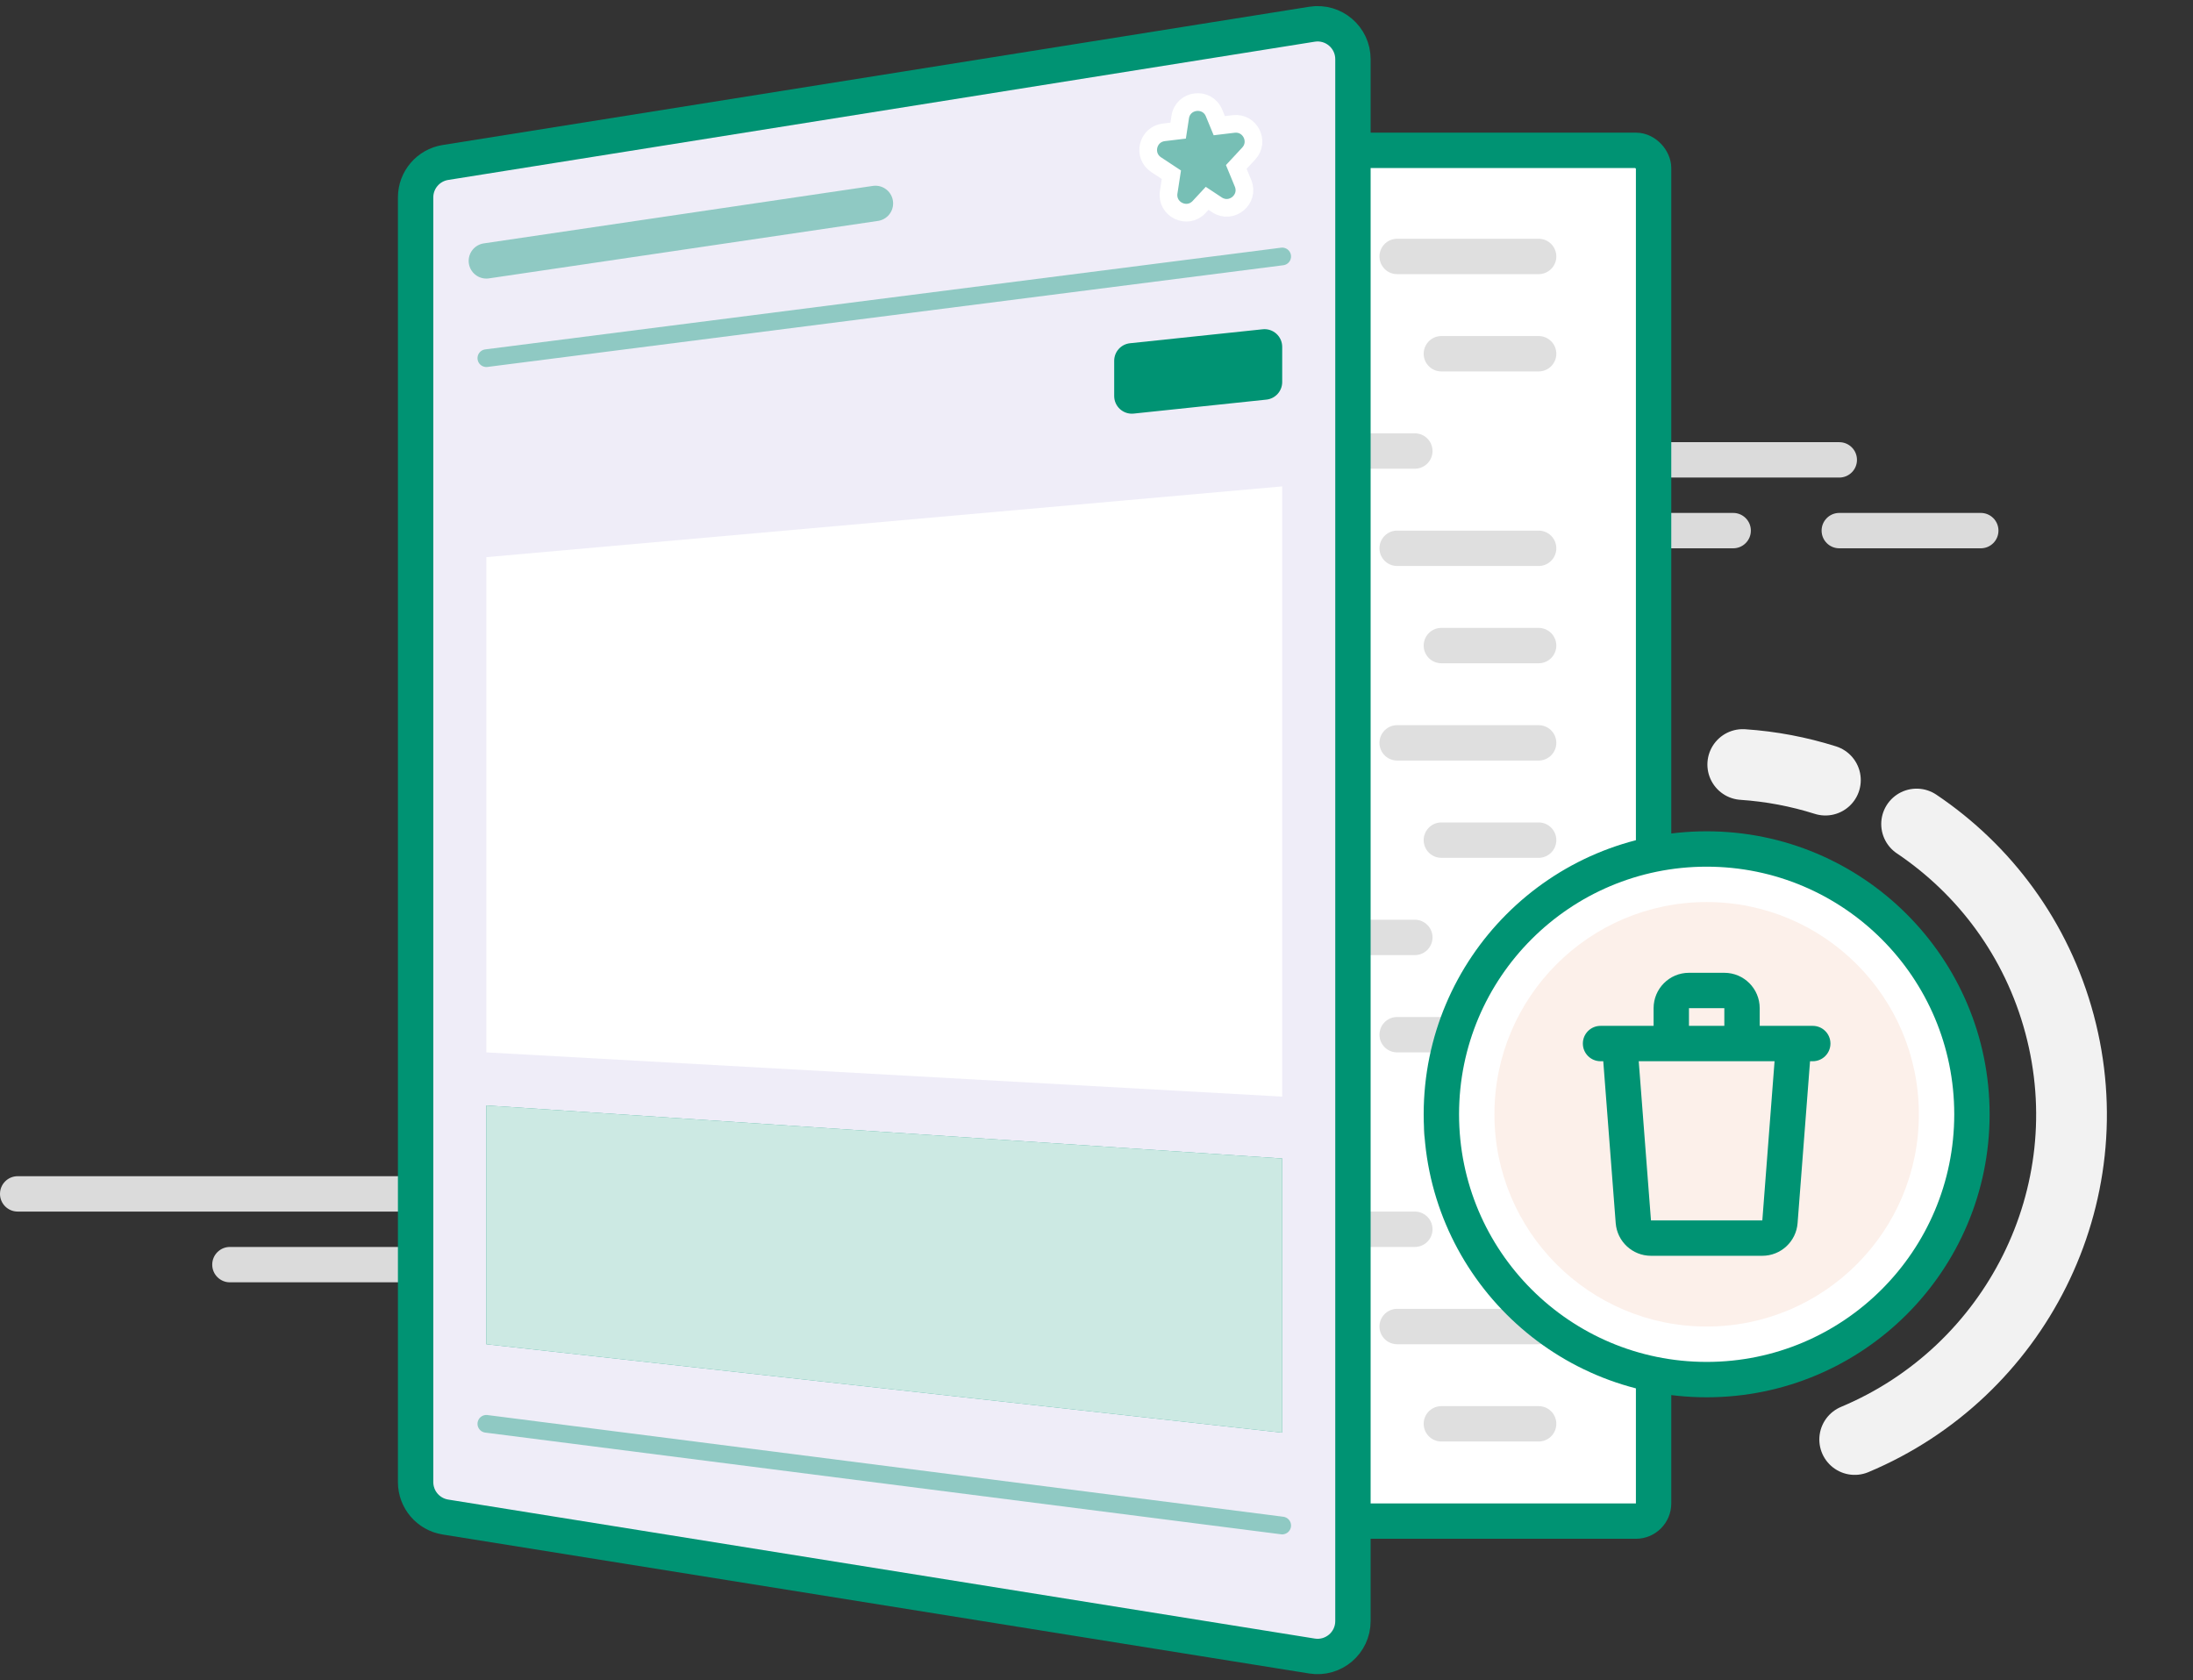 <svg width="248" height="190" viewBox="0 0 248 190" fill="none" xmlns="http://www.w3.org/2000/svg">
    <rect x="0" y="0" width="248" height="190" fill="#333333" stroke="none"/>
    <path d="M26 145H114C115.105 145 116 144.105 116 143C116 141.895 115.105 141 114 141H26C24.895 141 24 141.895 24 143C24 144.105 24.895 145 26 145Z"
          fill="#DBDBDB"/>
    <path d="M2 137H90C91.105 137 92 136.105 92 135C92 133.895 91.105 133 90 133H2C0.895 133 0 133.895 0 135C0 136.105 0.895 137 2 137Z"
          fill="#DBDBDB"/>
    <path d="M208 62H224C225.105 62 226 61.105 226 60C226 58.895 225.105 58 224 58H208C206.895 58 206 58.895 206 60C206 61.105 206.895 62 208 62Z"
          fill="#DBDBDB"/>
    <path d="M108 62L196 62C197.105 62 198 61.105 198 60C198 58.895 197.105 58 196 58L108 58C106.895 58 106 58.895 106 60C106 61.105 106.895 62 108 62Z"
          fill="#DBDBDB"/>
    <path d="M176 54L208 54C209.105 54 210 53.105 210 52C210 50.895 209.105 50 208 50L176 50C174.895 50 174 50.895 174 52C174 53.105 174.895 54 176 54Z"
          fill="#DBDBDB"/>
    <rect x="99" y="17" width="88" height="155" rx="2" fill="white" stroke="#009373" stroke-width="4"
          stroke-linecap="round"/>
    <path d="M174 71C175.105 71 176 71.895 176 73C176 74.054 175.184 74.918 174.149 74.995L174 75H163C161.895 75 161 74.105 161 73C161 71.946 161.816 71.082 162.851 71.005L163 71H174Z"
          fill="#DFDFDF"/>
    <path d="M160 49C161.105 49 162 49.895 162 51C162 52.054 161.184 52.918 160.149 52.995L160 53H149C147.895 53 147 52.105 147 51C147 49.946 147.816 49.082 148.851 49.005L149 49H160Z"
          fill="#DFDFDF"/>
    <path d="M174 38C175.105 38 176 38.895 176 40C176 41.054 175.184 41.918 174.149 41.995L174 42H163C161.895 42 161 41.105 161 40C161 38.946 161.816 38.082 162.851 38.005L163 38H174Z"
          fill="#DFDFDF"/>
    <path d="M174 60C175.105 60 176 60.895 176 62C176 63.054 175.184 63.918 174.149 63.995L174 64H158C156.895 64 156 63.105 156 62C156 60.946 156.816 60.082 157.851 60.005L158 60H174Z"
          fill="#DFDFDF"/>
    <path d="M174 27C175.105 27 176 27.895 176 29C176 30.054 175.184 30.918 174.149 30.994L174 31H158C156.895 31 156 30.105 156 29C156 27.946 156.816 27.082 157.851 27.006L158 27H174Z"
          fill="#DFDFDF"/>
    <path d="M174 126C175.105 126 176 126.895 176 128C176 129.054 175.184 129.918 174.149 129.995L174 130H163C161.895 130 161 129.105 161 128C161 126.946 161.816 126.082 162.851 126.005L163 126H174Z"
          fill="#DFDFDF"/>
    <path d="M160 104C161.105 104 162 104.895 162 106C162 107.054 161.184 107.918 160.149 107.995L160 108H149C147.895 108 147 107.105 147 106C147 104.946 147.816 104.082 148.851 104.005L149 104H160Z"
          fill="#DFDFDF"/>
    <path d="M174 159C175.105 159 176 159.895 176 161C176 162.054 175.184 162.918 174.149 162.995L174 163H163C161.895 163 161 162.105 161 161C161 159.946 161.816 159.082 162.851 159.005L163 159H174Z"
          fill="#DFDFDF"/>
    <path d="M174 93C175.105 93 176 93.895 176 95C176 96.054 175.184 96.918 174.149 96.995L174 97H163C161.895 97 161 96.105 161 95C161 93.946 161.816 93.082 162.851 93.005L163 93H174Z"
          fill="#DFDFDF"/>
    <path d="M174 115C175.105 115 176 115.895 176 117C176 118.054 175.184 118.918 174.149 118.995L174 119H158C156.895 119 156 118.105 156 117C156 115.946 156.816 115.082 157.851 115.005L158 115H174Z"
          fill="#DFDFDF"/>
    <path d="M174 148C175.105 148 176 148.895 176 150C176 151.054 175.184 151.918 174.149 151.995L174 152H158C156.895 152 156 151.105 156 150C156 148.946 156.816 148.082 157.851 148.005L158 148H174Z"
          fill="#DFDFDF"/>
    <path d="M160 137C161.105 137 162 137.895 162 139C162 140.054 161.184 140.918 160.149 140.995L160 141H149C147.895 141 147 140.105 147 139C147 137.946 147.816 137.082 148.851 137.005L149 137H160Z"
          fill="#DFDFDF"/>
    <path d="M174 82C175.105 82 176 82.895 176 84C176 85.054 175.184 85.918 174.149 85.995L174 86H158C156.895 86 156 85.105 156 84C156 82.946 156.816 82.082 157.851 82.005L158 82H174Z"
          fill="#DFDFDF"/>
    <path d="M148.37 2.739L50.37 18.372C48.428 18.681 47 20.356 47 22.322V167.59C47 169.555 48.427 171.229 50.367 171.54L148.367 187.257C150.797 187.647 153 185.769 153 183.307V6.689C153 4.228 150.8 2.351 148.37 2.739Z"
          fill="#EFEDF8" stroke="#009373" stroke-width="4"/>
    <path d="M206.429 88.212C203.423 87.263 200.287 86.664 197.084 86.45M209.742 162.774C227.899 155.168 238.113 135.219 232.907 115.79C230.331 106.176 224.422 98.34 216.743 93.177"
          stroke="#F2F2F2" stroke-width="8" stroke-linecap="round"/>
    <path d="M145 131L55 125V152L145 162V131Z" fill="#009373"/>
    <path d="M145 131L55 125V152L145 162V131Z" fill="white" fill-opacity="0.8"/>
    <path d="M145 55L55 63V119L145 124V55Z" fill="white"/>
    <circle cx="193" cy="126" r="30" fill="white" stroke="#009373" stroke-width="4"/>
    <circle cx="193" cy="126" r="24" fill="#FCF0EA"/>
    <path fill-rule="evenodd" clip-rule="evenodd"
          d="M187 114C187 111.791 188.791 110 191 110H195C197.209 110 199 111.791 199 114V116H205C206.105 116 207 116.895 207 118C207 119.105 206.105 120 205 120H204.692L203.284 138.307C203.124 140.391 201.386 142 199.296 142H186.704C184.614 142 182.876 140.391 182.716 138.307L181.308 120H181C179.895 120 179 119.105 179 118C179 116.895 179.895 116 181 116H187V114ZM191 116H195V114H191V116ZM185.32 120L186.704 138L199.296 138L200.68 120H185.32Z"
          fill="#009373"/>
    <path d="M55 161L145 172.5" stroke="#009373" stroke-opacity=".4" stroke-width="2" stroke-linecap="round" stroke-linejoin="round"/>
    <path d="M126 40.8C126 39.777 126.773 38.919 127.791 38.812L142.791 37.233C143.972 37.108 145 38.034 145 39.222V43.2C145 44.223 144.227 45.081 143.209 45.188L128.209 46.767C127.028 46.892 126 45.966 126 44.778V40.8Z"
          fill="#009373"/>
    <path d="M55 40.5L145 29" stroke="#009373" stroke-opacity=".4" stroke-width="2" stroke-linecap="round" stroke-linejoin="round"/>
    <path d="M137.885 14.212L137.294 12.779C136.522 10.906 133.775 11.236 133.468 13.238L133.233 14.77L131.608 14.965C129.759 15.187 129.19 17.594 130.744 18.62L132.468 19.758L132.164 21.74C131.866 23.687 134.266 24.848 135.607 23.403L136.512 22.429L137.621 23.162C139.266 24.247 141.324 22.552 140.572 20.73L139.808 18.877L141.214 17.363C142.481 15.998 141.359 13.795 139.51 14.017L137.885 14.212Z"
          fill="#009373" fill-opacity=".5" stroke="white" stroke-width="2"/>
    <path d="M55 29.5L99 23" stroke="#009373" stroke-opacity=".4" stroke-width="4" stroke-linecap="round"
          stroke-linejoin="round"/>
</svg>
